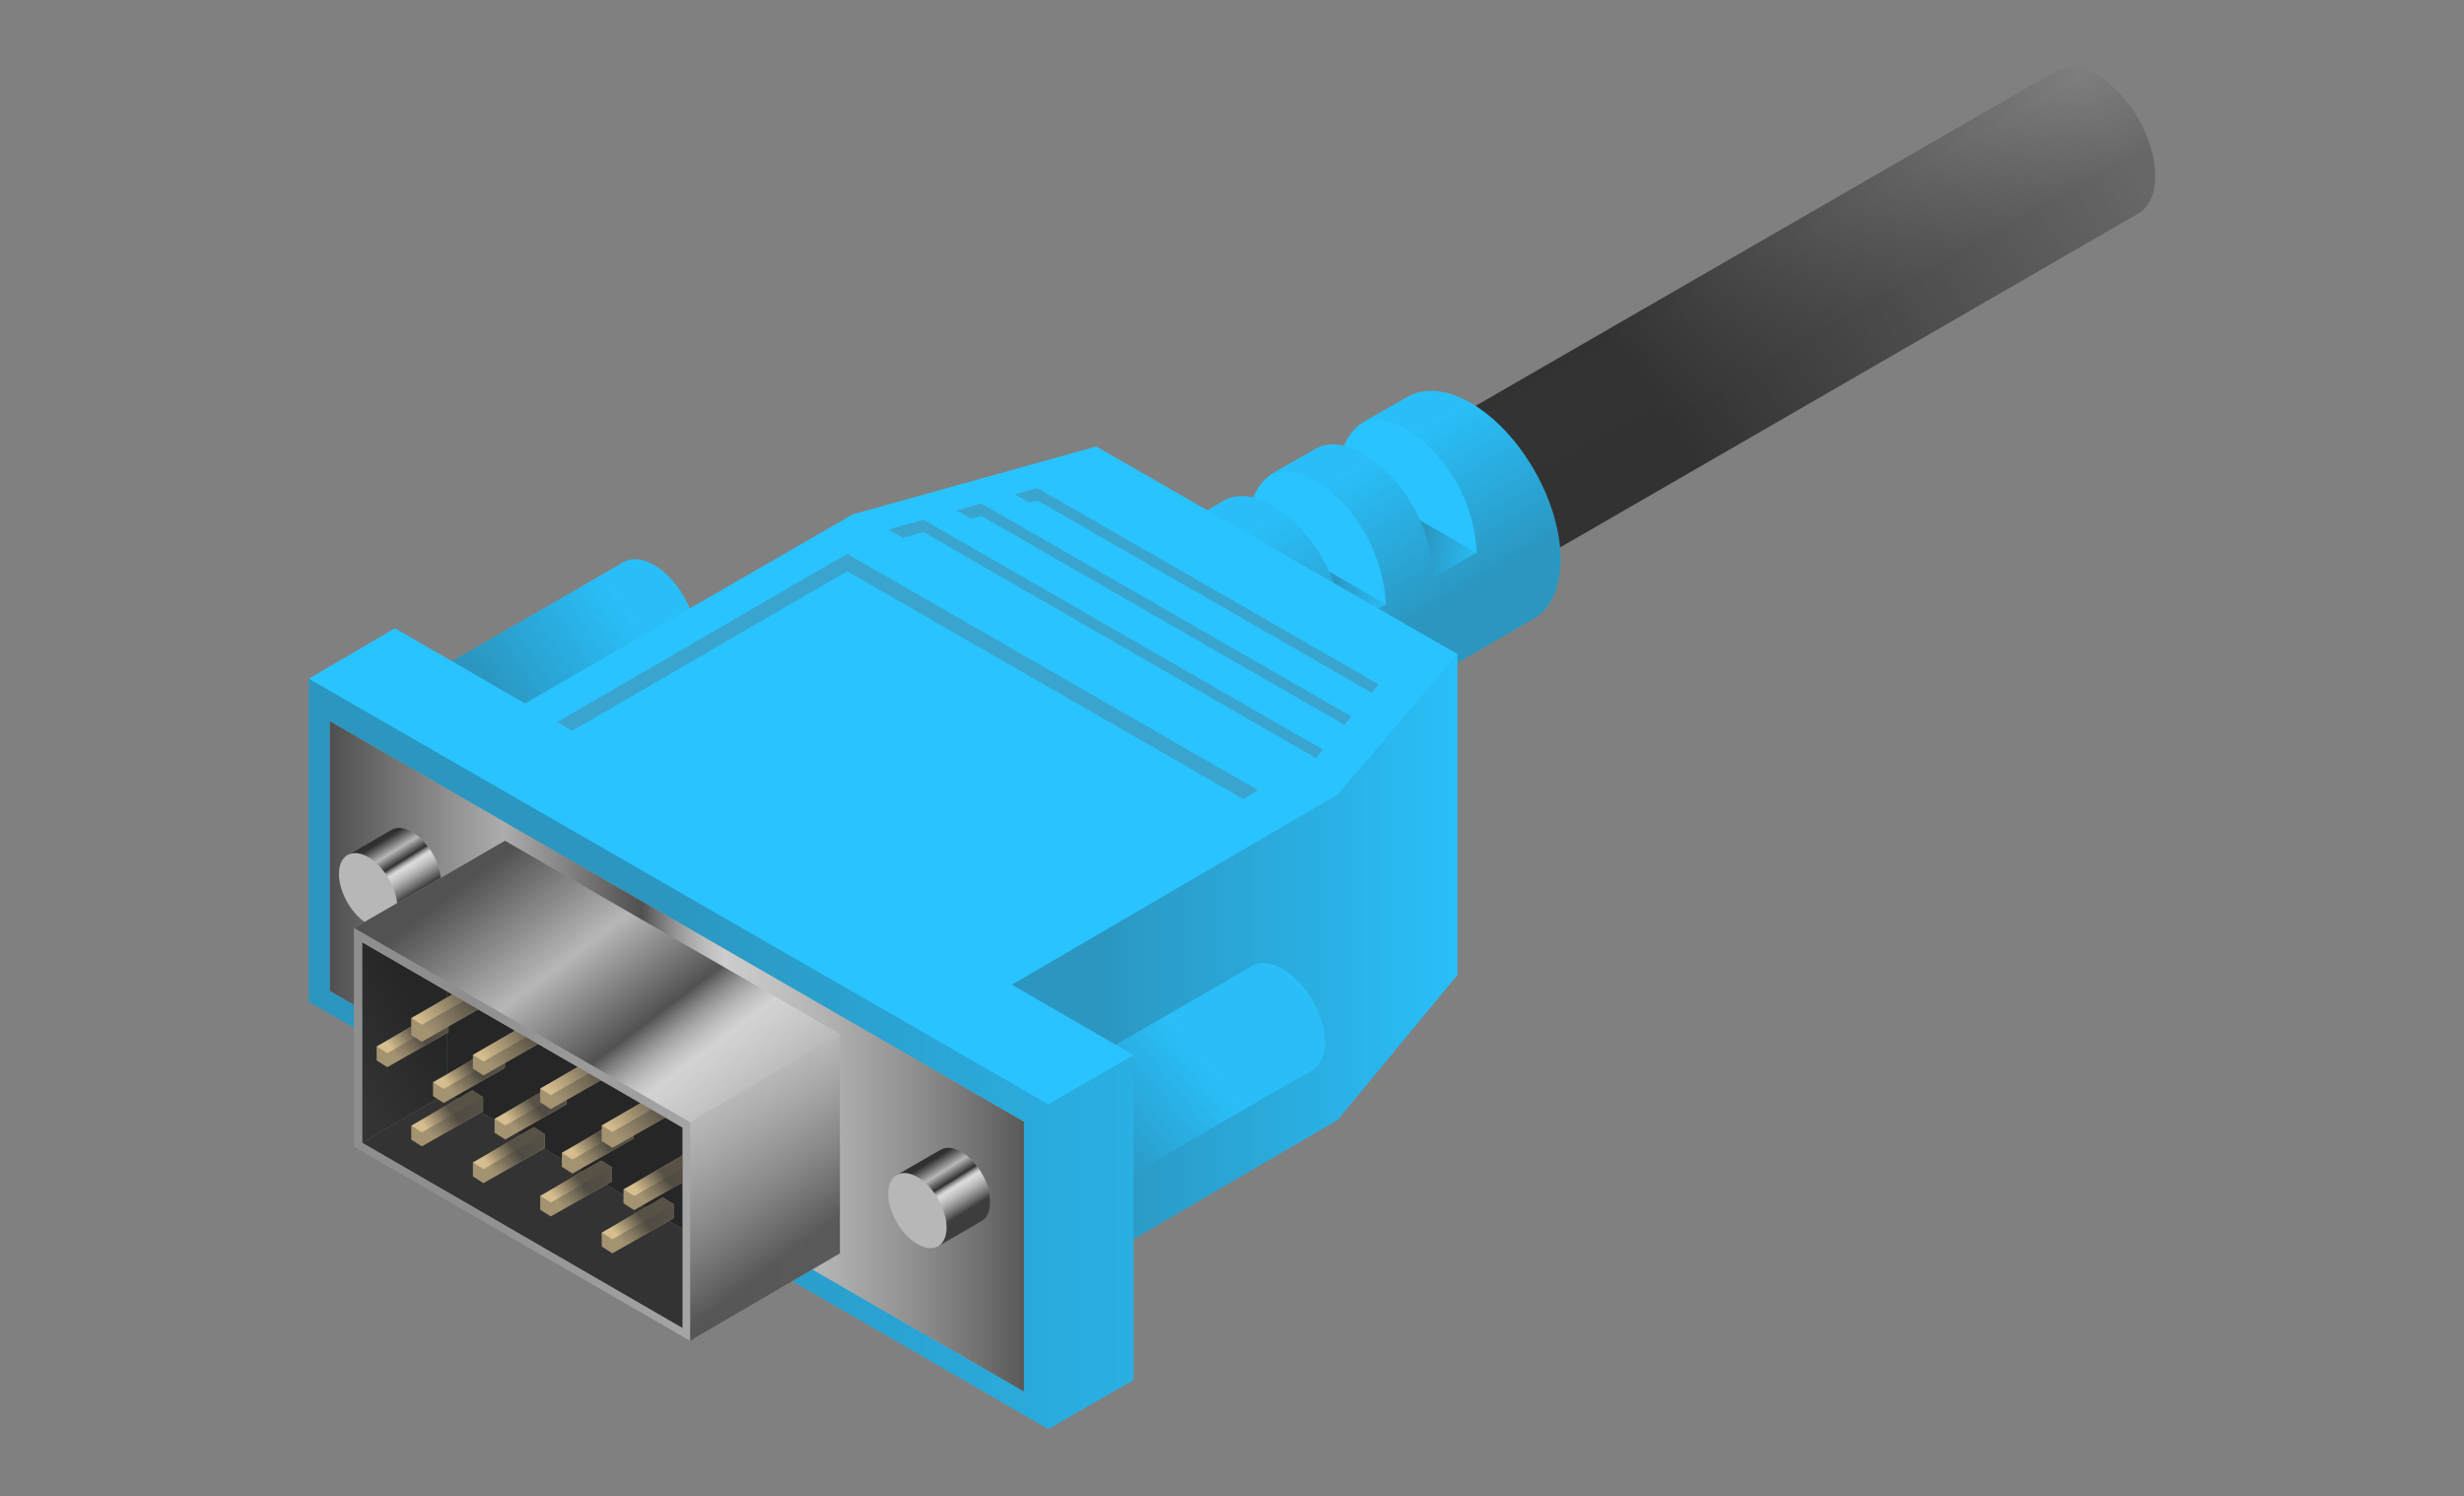 <?xml version="1.0" encoding="UTF-8"?>
<svg xmlns="http://www.w3.org/2000/svg" xmlns:xlink="http://www.w3.org/1999/xlink" viewBox="0 0 1976.1 1200">
  <rect x="0" y="0" width="1976.1" height="1200" fill="#808080" stroke="none"/>
  <defs>
    <style>
      .cls-1 {
        isolation: isolate;
      }

      .cls-2 {
        fill: url(#linear-gradient);
      }

      .cls-10, .cls-11, .cls-12, .cls-22, .cls-24, .cls-26, .cls-28, .cls-3, .cls-30, .cls-32, .cls-34, .cls-36, .cls-38, .cls-40, .cls-42, .cls-44, .cls-46, .cls-48, .cls-5, .cls-6, .cls-7, .cls-8, .cls-9 {
        opacity: 0.3;
        mix-blend-mode: multiply;
      }

      .cls-3 {
        fill: url(#linear-gradient-2);
      }

      .cls-4 {
        fill: #29c3ff;
      }

      .cls-5 {
        fill: url(#linear-gradient-3);
      }

      .cls-6 {
        fill: url(#linear-gradient-4);
      }

      .cls-7 {
        fill: url(#linear-gradient-5);
      }

      .cls-8 {
        fill: url(#linear-gradient-6);
      }

      .cls-9 {
        fill: url(#linear-gradient-7);
      }

      .cls-10 {
        fill: #606060;
      }

      .cls-11 {
        fill: url(#linear-gradient-8);
      }

      .cls-12 {
        fill: url(#linear-gradient-9);
      }

      .cls-13 {
        fill: #adadad;
      }

      .cls-14, .cls-49 {
        opacity: 0.75;
      }

      .cls-14, .cls-16, .cls-17, .cls-49, .cls-50, .cls-51 {
        mix-blend-mode: overlay;
      }

      .cls-14 {
        fill: url(#linear-gradient-10);
      }

      .cls-15 {
        fill: #b7b7b7;
      }

      .cls-16 {
        fill: url(#linear-gradient-11);
      }

      .cls-17 {
        fill: url(#linear-gradient-12);
      }

      .cls-18 {
        fill: url(#linear-gradient-13);
      }

      .cls-19 {
        fill: #333;
      }

      .cls-20 {
        fill: #262626;
      }

      .cls-21 {
        fill: #d6be8e;
      }

      .cls-22 {
        fill: url(#linear-gradient-14);
      }

      .cls-23, .cls-25, .cls-27, .cls-29, .cls-31, .cls-33, .cls-35, .cls-37, .cls-39, .cls-41, .cls-43, .cls-45, .cls-47 {
        opacity: 0.77;
      }

      .cls-23 {
        fill: url(#linear-gradient-15);
      }

      .cls-24 {
        fill: url(#linear-gradient-16);
      }

      .cls-25 {
        fill: url(#linear-gradient-17);
      }

      .cls-26 {
        fill: url(#linear-gradient-18);
      }

      .cls-27 {
        fill: url(#linear-gradient-19);
      }

      .cls-28 {
        fill: url(#linear-gradient-20);
      }

      .cls-29 {
        fill: url(#linear-gradient-21);
      }

      .cls-30 {
        fill: url(#linear-gradient-22);
      }

      .cls-31 {
        fill: url(#linear-gradient-23);
      }

      .cls-32 {
        fill: url(#linear-gradient-24);
      }

      .cls-33 {
        fill: url(#linear-gradient-25);
      }

      .cls-34 {
        fill: url(#linear-gradient-26);
      }

      .cls-35 {
        fill: url(#linear-gradient-27);
      }

      .cls-36 {
        fill: url(#linear-gradient-28);
      }

      .cls-37 {
        fill: url(#linear-gradient-29);
      }

      .cls-38 {
        fill: url(#linear-gradient-30);
      }

      .cls-39 {
        fill: url(#linear-gradient-31);
      }

      .cls-40 {
        fill: url(#linear-gradient-32);
      }

      .cls-41 {
        fill: url(#linear-gradient-33);
      }

      .cls-42 {
        fill: url(#linear-gradient-34);
      }

      .cls-43 {
        fill: url(#linear-gradient-35);
      }

      .cls-44 {
        fill: url(#linear-gradient-36);
      }

      .cls-45 {
        fill: url(#linear-gradient-37);
      }

      .cls-46 {
        fill: url(#linear-gradient-38);
      }

      .cls-47 {
        fill: url(#linear-gradient-39);
      }

      .cls-48 {
        fill: url(#linear-gradient-40);
      }

      .cls-49 {
        fill: url(#linear-gradient-41);
      }

      .cls-50 {
        fill: url(#linear-gradient-42);
      }

      .cls-51 {
        fill: url(#linear-gradient-43);
      }

      .cls-52 {
        fill: none;
        stroke: red;
        stroke-miterlimit: 10;
      }
    </style>
    <linearGradient id="linear-gradient" x1="1326.34" y1="323.55" x2="1687.12" y2="95.3" gradientUnits="userSpaceOnUse">
      <stop offset="0" stop-color="#333"/>
      <stop offset="1" stop-color="#333" stop-opacity="0"/>
    </linearGradient>
    <linearGradient id="linear-gradient-2" x1="1491.96" y1="290.71" x2="1436.07" y2="191.83" gradientUnits="userSpaceOnUse">
      <stop offset="0.33" stop-color="#303030"/>
      <stop offset="0.39" stop-color="#303030" stop-opacity="0.9"/>
      <stop offset="1" stop-color="#303030" stop-opacity="0.1"/>
    </linearGradient>
    <linearGradient id="linear-gradient-3" x1="1154.48" y1="558.32" x2="1056.2" y2="396.04" gradientTransform="translate(8.7 -14.9) rotate(0.5)" xlink:href="#linear-gradient-2"/>
    <linearGradient id="linear-gradient-4" x1="1115.39" y1="440.83" x2="1182.83" y2="451.54" gradientTransform="translate(8.7 -14.9) rotate(0.5)" xlink:href="#linear-gradient-2"/>
    <linearGradient id="linear-gradient-5" x1="1042.65" y1="482.74" x2="1110.29" y2="493.48" gradientTransform="translate(8.7 -14.9) rotate(0.5)" xlink:href="#linear-gradient-2"/>
    <linearGradient id="linear-gradient-6" x1="354.53" y1="598.5" x2="507.84" y2="496.82" xlink:href="#linear-gradient-2"/>
    <linearGradient id="linear-gradient-7" x1="748.78" y1="806.06" x2="1168.91" y2="806.06" xlink:href="#linear-gradient-2"/>
    <linearGradient id="linear-gradient-8" x1="835.24" y1="954.67" x2="965.09" y2="849.86" xlink:href="#linear-gradient-2"/>
    <linearGradient id="linear-gradient-9" x1="237.15" y1="845.34" x2="1147.96" y2="845.34" xlink:href="#linear-gradient-2"/>
    <linearGradient id="linear-gradient-10" x1="264.48" y1="847.25" x2="821.19" y2="847.25" gradientUnits="userSpaceOnUse">
      <stop offset="0" stop-color="#303030"/>
      <stop offset="0.25" stop-color="#303030" stop-opacity="0"/>
      <stop offset="0.45" stop-color="#303030"/>
      <stop offset="0.57" stop-color="#fff" stop-opacity="0.51"/>
      <stop offset="0.8" stop-color="#8c8c8c" stop-opacity="0.73"/>
      <stop offset="1" stop-color="#303030" stop-opacity="0.9"/>
    </linearGradient>
    <linearGradient id="linear-gradient-11" x1="278.15" y1="686.05" x2="278.18" y2="686.1" xlink:href="#linear-gradient-10"/>
    <linearGradient id="linear-gradient-12" x1="305.21" y1="674.98" x2="331.17" y2="716.75" xlink:href="#linear-gradient-10"/>
    <linearGradient id="linear-gradient-13" x1="339.04" y1="807.49" x2="271.5" y2="847.67" gradientUnits="userSpaceOnUse">
      <stop offset="0" stop-color="#262626"/>
      <stop offset="1" stop-color="#333"/>
    </linearGradient>
    <linearGradient id="linear-gradient-14" x1="482.65" y1="985.58" x2="540.21" y2="985.58" xlink:href="#linear-gradient-2"/>
    <linearGradient id="linear-gradient-15" x1="516.45" y1="978.77" x2="497.33" y2="994.4" gradientUnits="userSpaceOnUse">
      <stop offset="0" stop-color="#303030"/>
      <stop offset="1" stop-color="#303030" stop-opacity="0"/>
    </linearGradient>
    <linearGradient id="linear-gradient-16" x1="433.25" y1="956.02" x2="490.81" y2="956.02" xlink:href="#linear-gradient-2"/>
    <linearGradient id="linear-gradient-17" x1="467.05" y1="949.21" x2="447.94" y2="964.84" xlink:href="#linear-gradient-15"/>
    <linearGradient id="linear-gradient-18" x1="379.25" y1="929.23" x2="436.81" y2="929.23" xlink:href="#linear-gradient-2"/>
    <linearGradient id="linear-gradient-19" x1="413.05" y1="922.42" x2="393.94" y2="938.05" xlink:href="#linear-gradient-15"/>
    <linearGradient id="linear-gradient-20" x1="329.86" y1="899.74" x2="387.42" y2="899.74" xlink:href="#linear-gradient-2"/>
    <linearGradient id="linear-gradient-21" x1="363.66" y1="892.94" x2="344.54" y2="908.57" xlink:href="#linear-gradient-15"/>
    <linearGradient id="linear-gradient-22" x1="500.13" y1="950.84" x2="557.69" y2="950.84" xlink:href="#linear-gradient-2"/>
    <linearGradient id="linear-gradient-23" x1="533.93" y1="944.04" x2="514.82" y2="959.67" xlink:href="#linear-gradient-15"/>
    <linearGradient id="linear-gradient-24" x1="450.6" y1="921.55" x2="508.16" y2="921.55" xlink:href="#linear-gradient-2"/>
    <linearGradient id="linear-gradient-25" x1="484.4" y1="914.75" x2="465.28" y2="930.38" xlink:href="#linear-gradient-15"/>
    <linearGradient id="linear-gradient-26" x1="396.74" y1="894.25" x2="454.3" y2="894.25" xlink:href="#linear-gradient-2"/>
    <linearGradient id="linear-gradient-27" x1="430.54" y1="887.45" x2="411.42" y2="903.08" xlink:href="#linear-gradient-15"/>
    <linearGradient id="linear-gradient-28" x1="347.34" y1="864.98" x2="404.91" y2="864.98" xlink:href="#linear-gradient-2"/>
    <linearGradient id="linear-gradient-29" x1="381.14" y1="858.17" x2="362.03" y2="873.8" xlink:href="#linear-gradient-15"/>
    <linearGradient id="linear-gradient-30" x1="302.13" y1="836.26" x2="359.69" y2="836.26" xlink:href="#linear-gradient-2"/>
    <linearGradient id="linear-gradient-31" x1="335.93" y1="829.46" x2="316.82" y2="845.09" xlink:href="#linear-gradient-15"/>
    <linearGradient id="linear-gradient-32" x1="482.65" y1="871.72" x2="639.93" y2="871.72" xlink:href="#linear-gradient-2"/>
    <linearGradient id="linear-gradient-33" x1="540.07" y1="886.94" x2="501.47" y2="919.57" xlink:href="#linear-gradient-15"/>
    <linearGradient id="linear-gradient-34" x1="433.25" y1="841.4" x2="590.53" y2="841.4" xlink:href="#linear-gradient-2"/>
    <linearGradient id="linear-gradient-35" x1="490.8" y1="856.52" x2="452.42" y2="888.95" xlink:href="#linear-gradient-15"/>
    <linearGradient id="linear-gradient-36" x1="379.25" y1="814.4" x2="536.53" y2="814.4" xlink:href="#linear-gradient-2"/>
    <linearGradient id="linear-gradient-37" x1="436.8" y1="829.52" x2="398.42" y2="861.95" xlink:href="#linear-gradient-15"/>
    <linearGradient id="linear-gradient-38" x1="329.86" y1="786.14" x2="487.14" y2="786.14" xlink:href="#linear-gradient-2"/>
    <linearGradient id="linear-gradient-39" x1="387.21" y1="801.43" x2="348.49" y2="834.16" xlink:href="#linear-gradient-15"/>
    <linearGradient id="linear-gradient-40" x1="287.56" y1="909.83" x2="667.25" y2="909.83" gradientUnits="userSpaceOnUse">
      <stop offset="0.24" stop-color="#303030"/>
      <stop offset="0.31" stop-color="#303030" stop-opacity="0.9"/>
      <stop offset="1" stop-color="#303030" stop-opacity="0.1"/>
    </linearGradient>
    <linearGradient id="linear-gradient-41" x1="402.69" y1="685.83" x2="639.18" y2="999.77" xlink:href="#linear-gradient-10"/>
    <linearGradient id="linear-gradient-42" x1="718.65" y1="942.69" x2="718.68" y2="942.74" xlink:href="#linear-gradient-10"/>
    <linearGradient id="linear-gradient-43" x1="745.71" y1="931.62" x2="771.67" y2="973.39" xlink:href="#linear-gradient-10"/>
  </defs>
  <title>SVGA</title>
  <g class="cls-1">
    <g id="things">
      <g>
        <path class="cls-2" d="M1714.8,95c-18.2-31.6-47.8-48.7-66-38.1L1090.8,379l66,114.5,558-322.2C1733.1,160.8,1733.1,126.6,1714.8,95Z"/>
        <path class="cls-3" d="M1714.8,95c-18.2-31.6-47.8-48.7-66-38.1L1179.4,327.8,1247,441.4l467.8-270.1C1733.1,160.8,1733.1,126.6,1714.8,95Z"/>
        <g>
          <path class="cls-4" d="M1231,378.1c-27.8-49.2-73.4-76-101.8-60l-37.5,21.3,1.3-.5c-6.8,4.2-11.8,10.7-15.1,18.7-7.3-1.7-14.1-1.5-20.2.9l-40,22.7,2-.9c-6.5,4.3-11.4,10.8-14.6,18.7-7.6-1.8-14.8-1.5-21.1,1.2l-70.7,40L1028,613.3l201.9-117C1258.3,480.2,1258.8,427.3,1231,378.1Z"/>
          <path class="cls-5" d="M1231,378.1c-27.8-49.2-73.4-76-101.8-60l-37.5,21.3c22.2-9.6,55.8,11.2,76.7,48,10.1,18,15.4,39.9,15.9,55.9l-34.6,19.6c-.4-16-5.7-38-15.9-56-20.7-36.5-53.9-57.3-76.1-48.4l-40,22.7c22.2-10.7,56.6,10.1,77.7,47.6,10.2,18,15.5,39.9,16,55.9l-34.6,19.5c-.5-16-5.8-37.9-16-56-20.8-36.9-54.5-57.7-76.8-48l-70.7,40L1028,613.3l201.9-117C1258.3,480.2,1258.8,427.3,1231,378.1Z"/>
          <g>
            <path class="cls-6" d="M1139,417.4v.2c6.6,15.4,10.2,32,10.6,45v.3l34.5-19.5Z"/>
            <path class="cls-7" d="M1066,458.5h0c6.8,15.6,10.4,32.6,10.8,45.7l34.6-19.6h0Z"/>
          </g>
        </g>
        <polygon class="cls-4" points="1072.7 898.3 1168.9 781.9 1168.9 524.6 879.2 358.1 684 412.5 1072.7 898.3"/>
        <g>
          <ellipse class="cls-4" cx="524.5" cy="492.5" rx="27.8" ry="48.2" transform="translate(-176 328.2) rotate(-30)"/>
          <polygon class="cls-4" points="344.7 540.6 500.4 450.7 548.6 534.2 392.3 624.4 344.7 540.6"/>
          <path class="cls-8" d="M548.6,478.5c-13.3-23-34.9-35.4-48.2-27.8L344.7,540.6l47.6,83.8,156.3-90.2C561.9,526.5,561.9,501.6,548.6,478.5Z"/>
          <ellipse class="cls-4" cx="367.3" cy="583.2" rx="27.8" ry="48.2" transform="matrix(0.87, -0.5, 0.5, 0.87, -242.39, 261.78)"/>
        </g>
        <polygon class="cls-4" points="1072.7 637.3 684 412.5 358 600.6 358 861.7 748.8 1087.5 1072.7 898.3 1072.7 637.3"/>
        <polygon class="cls-9" points="1168.9 524.6 1072.7 637.3 748.8 826.4 748.8 1087.5 1072.7 898.3 1168.9 781.9 1168.9 524.6"/>
        <polygon class="cls-10" points="679.4 458.2 997.1 640.9 1009.2 633.9 679.4 444.2 411.2 599.8 423.3 606.8 679.4 458.2"/>
        <g>
          <ellipse class="cls-4" cx="1028.5" cy="816.5" rx="27.8" ry="48.2" transform="translate(-270.4 623.6) rotate(-30)"/>
          <polygon class="cls-4" points="848.7 864.6 1004.4 774.7 1052.6 858.2 896.3 948.4 848.7 864.6"/>
          <path class="cls-11" d="M1052.6,802.5c-13.3-23-34.9-35.4-48.2-27.8L848.7,864.6l47.6,83.8,156.3-90.2C1065.9,850.5,1065.9,825.6,1052.6,802.5Z"/>
          <ellipse class="cls-4" cx="871.3" cy="907.2" rx="27.8" ry="48.2" transform="matrix(0.87, -0.5, 0.5, 0.87, -336.87, 557.19)"/>
        </g>
        <g>
          <polygon class="cls-4" points="909.1 846.2 316.7 503.9 247.6 544.4 247.6 803.4 840.7 1146.2 909.1 1106.8 909.1 846.2"/>
          <polygon class="cls-12" points="840.7 885.7 247.6 544.4 247.6 803.4 840.7 1146.2 909.1 1106.8 909.1 846.2 840.7 885.7"/>
        </g>
        <polygon class="cls-13" points="821.2 899.7 264.5 578.4 264.5 794.8 821.2 1116.1 821.2 899.7"/>
        <polygon class="cls-14" points="821.2 899.7 264.5 578.4 264.5 794.8 821.2 1116.1 821.2 899.7"/>
        <g>
          <path class="cls-15" d="M346.9,684.6c-9.1-15.8-23.9-24.4-33.1-19.1l-35.1,20.3h0l-1.1.6h.1c-8.1,6-7.8,22.3,1,37.6s23.9,24.3,33.1,19.1h0l35.1-20.3C356,717.5,356,700.4,346.9,684.6Z"/>
          <g>
            <path class="cls-16" d="M278.7,685.8l-1.1.6h.1Z"/>
            <path class="cls-17" d="M346.9,684.6c-9.1-15.8-23.9-24.4-33.1-19.1l-35.1,20.3c9.1-5.3,23.9,3.2,33.1,19.1s9.1,32.9,0,38.2h0l35.1-20.3C356,717.5,356,700.4,346.9,684.6Z"/>
          </g>
        </g>
        <g>
          <polygon class="cls-18" points="358.7 876.5 290.4 916.6 290.4 755.7 358.7 795.2 358.7 876.5"/>
          <polygon class="cls-19" points="547.5 985.6 547.5 1065.3 290.4 916.6 358.7 876.5 547.5 985.6"/>
          <polygon class="cls-20" points="358.7 795.2 547.5 904.4 547.5 985.6 358.7 876.5 358.7 795.2"/>
          <g>
            <polygon class="cls-21" points="540.2 965.9 531.6 960.5 482.6 988.6 482.6 988.6 482.7 999.8 491.1 1005.2 540.2 977.1 540.2 965.9"/>
            <polygon class="cls-22" points="491.1 994 482.6 988.6 482.7 999.8 491.1 1005.2 540.2 977.1 540.2 965.9 491.1 994"/>
            <polygon class="cls-23" points="540.2 965.9 531.6 960.5 482.6 988.6 482.6 988.6 482.7 999.8 491.1 1005.2 540.2 977.1 540.2 965.9"/>
          </g>
          <g>
            <polygon class="cls-21" points="490.8 936.4 482.2 930.9 433.3 959.1 433.3 959.1 433.3 970.3 441.7 975.6 490.8 947.6 490.8 936.4"/>
            <polygon class="cls-24" points="441.7 964.5 433.3 959.1 433.3 970.3 441.7 975.6 490.8 947.6 490.8 936.4 441.7 964.5"/>
            <polygon class="cls-25" points="490.8 936.4 482.2 930.9 433.3 959.1 433.3 959.1 433.3 970.3 441.7 975.6 490.8 947.6 490.8 936.4"/>
          </g>
          <g>
            <polygon class="cls-21" points="436.8 909.6 428.2 904.1 379.3 932.3 379.3 932.3 379.3 943.5 387.7 948.9 436.8 920.8 436.8 909.6"/>
            <polygon class="cls-26" points="387.7 937.7 379.3 932.3 379.3 943.5 387.7 948.9 436.8 920.8 436.8 909.6 387.7 937.7"/>
            <polygon class="cls-27" points="436.8 909.6 428.2 904.1 379.3 932.3 379.3 932.3 379.3 943.5 387.7 948.9 436.8 920.8 436.8 909.6"/>
          </g>
          <g>
            <polygon class="cls-21" points="387.4 880.1 378.8 874.6 329.9 902.8 329.9 902.8 329.9 914 338.3 919.4 387.4 891.3 387.4 880.1"/>
            <polygon class="cls-28" points="338.3 908.2 329.9 902.8 329.9 914 338.3 919.4 387.4 891.3 387.4 880.1 338.3 908.2"/>
            <polygon class="cls-29" points="387.4 880.1 378.8 874.6 329.9 902.8 329.9 902.8 329.9 914 338.3 919.4 387.4 891.3 387.4 880.1"/>
          </g>
          <g>
            <polygon class="cls-21" points="557.7 931.2 549.1 925.7 500.1 953.9 500.1 953.9 500.1 965.1 508.6 970.5 557.7 942.4 557.7 931.2"/>
            <polygon class="cls-30" points="508.6 959.3 500.1 953.9 500.1 965.1 508.6 970.5 557.7 942.4 557.7 931.2 508.6 959.3"/>
            <polygon class="cls-31" points="557.7 931.2 549.1 925.7 500.1 953.9 500.1 953.9 500.1 965.1 508.6 970.5 557.7 942.4 557.7 931.2"/>
          </g>
          <g>
            <polygon class="cls-21" points="508.2 901.9 499.6 896.4 450.6 924.6 450.6 924.6 450.6 935.8 459.1 941.2 508.2 913.1 508.2 901.9"/>
            <polygon class="cls-32" points="459 930 450.6 924.6 450.6 935.8 459.1 941.2 508.2 913.1 508.2 901.9 459 930"/>
            <polygon class="cls-33" points="508.2 901.9 499.6 896.4 450.6 924.6 450.6 924.6 450.6 935.8 459.1 941.2 508.2 913.1 508.2 901.9"/>
          </g>
          <g>
            <polygon class="cls-21" points="454.3 874.6 445.7 869.1 396.7 897.3 396.7 897.3 396.7 908.5 405.2 913.9 454.3 885.8 454.3 874.6"/>
            <polygon class="cls-34" points="405.2 902.7 396.7 897.3 396.7 908.5 405.2 913.9 454.3 885.8 454.3 874.6 405.2 902.7"/>
            <polygon class="cls-35" points="454.3 874.6 445.7 869.1 396.7 897.3 396.7 897.3 396.7 908.5 405.2 913.9 454.3 885.8 454.3 874.6"/>
          </g>
          <g>
            <polygon class="cls-21" points="404.9 845.3 396.3 839.9 347.3 868 347.3 868 347.4 879.2 355.8 884.6 404.9 856.5 404.9 845.3"/>
            <polygon class="cls-36" points="355.8 873.4 347.3 868 347.4 879.2 355.8 884.6 404.9 856.5 404.9 845.3 355.8 873.4"/>
            <polygon class="cls-37" points="404.9 845.3 396.3 839.9 347.3 868 347.3 868 347.4 879.2 355.8 884.6 404.9 856.5 404.9 845.3"/>
          </g>
          <g>
            <polygon class="cls-21" points="359.7 816.6 351.1 811.1 302.1 839.3 302.1 839.3 302.1 850.5 310.6 855.9 359.7 827.8 359.7 816.6"/>
            <polygon class="cls-38" points="310.6 844.7 302.1 839.3 302.1 850.5 310.6 855.9 359.7 827.8 359.7 816.6 310.6 844.7"/>
            <polygon class="cls-39" points="359.7 816.6 351.1 811.1 302.1 839.3 302.1 839.3 302.1 850.5 310.6 855.9 359.7 827.8 359.7 816.6"/>
          </g>
          <g>
            <polygon class="cls-21" points="640 822.9 639.9 822.8 639.9 822.8 639.9 822.8 630.5 817.5 482.6 902.6 482.6 902.6 482.7 915.2 491.1 920.6 639.9 835.5 639.9 823 640 822.9"/>
            <polygon class="cls-40" points="491.1 907.9 482.6 902.6 482.7 915.2 491.1 920.6 639.9 835.5 639.9 822.8 491.1 907.9"/>
            <polygon class="cls-41" points="640 822.9 639.9 822.8 639.9 822.8 639.9 822.8 630.5 817.5 482.6 902.6 482.6 902.6 482.7 915.2 491.1 920.6 639.9 835.5 639.9 823 640 822.9"/>
          </g>
          <g>
            <polygon class="cls-21" points="590.6 793.4 590.5 793.3 590.5 793.3 590.5 793.3 581.1 788 433.3 873 433.3 873 433.3 884.1 441.7 889.5 590.5 804.3 590.5 793.4 590.6 793.4"/>
            <polygon class="cls-42" points="441.7 878.4 433.3 873 433.3 884.1 441.7 889.5 590.5 804.3 590.5 793.3 441.7 878.4"/>
            <polygon class="cls-43" points="590.6 793.4 590.5 793.3 590.5 793.3 590.5 793.3 581.1 788 433.3 873 433.3 873 433.3 884.1 441.7 889.5 590.5 804.3 590.5 793.4 590.6 793.4"/>
          </g>
          <g>
            <polygon class="cls-21" points="536.6 766.4 536.5 766.3 536.5 766.3 536.5 766.3 527.1 761 379.3 846 379.3 846 379.3 857.1 387.7 862.5 536.5 777.3 536.5 766.4 536.6 766.4"/>
            <polygon class="cls-44" points="387.7 851.4 379.3 846 379.3 857.1 387.7 862.5 536.5 777.3 536.5 766.3 387.7 851.4"/>
            <polygon class="cls-45" points="536.6 766.4 536.5 766.3 536.5 766.3 536.5 766.3 527.1 761 379.3 846 379.3 846 379.3 857.1 387.7 862.5 536.5 777.3 536.5 766.4 536.6 766.4"/>
          </g>
          <g>
            <polygon class="cls-21" points="487.3 736.9 487.1 736.8 487.1 736.8 487.1 736.8 477.7 731.5 329.9 816.5 329.9 816.5 329.9 830.1 338.3 835.5 487.1 750.3 487.1 736.9 487.3 736.9"/>
            <polygon class="cls-46" points="338.3 821.9 329.9 816.5 329.9 830.1 338.3 835.5 487.1 750.3 487.1 736.8 338.3 821.9"/>
            <polygon class="cls-47" points="487.3 736.9 487.1 736.8 487.1 736.8 487.1 736.8 477.7 731.5 329.9 816.5 329.9 816.5 329.9 830.1 338.3 835.5 487.1 750.3 487.1 736.9 487.3 736.9"/>
          </g>
          <path class="cls-15" d="M405,674.3l-121.1,70V919.6l269.6,155.8,120.1-70.1v-176Zm142.5,391L290.4,916.6V755.7L547.5,904.4Z"/>
          <path class="cls-48" d="M553.5,900.1,283.9,744.3V919.6l269.6,155.8,120.1-70.1v-176Zm-6,165.2L290.4,916.6V755.7L547.5,904.4Z"/>
          <polygon class="cls-49" points="673.6 829.3 405 674.3 283.9 744.3 553.5 900.1 553.5 1075.4 673.6 1005.3 673.6 829.3"/>
        </g>
        <g>
          <path class="cls-15" d="M787.4,941.2c-9.1-15.8-23.9-24.4-33.1-19.1l-35.1,20.3h0l-1.1.6h.1c-8.1,5.9-7.8,22.3,1,37.5s23.9,24.4,33.1,19.1h0l35.1-20.3C796.5,974.2,796.5,957,787.4,941.2Z"/>
          <g>
            <path class="cls-50" d="M719.2,942.4l-1.1.6h.1Z"/>
            <path class="cls-51" d="M787.4,941.2c-9.1-15.8-23.9-24.4-33.1-19.1l-35.1,20.3c9.1-5.3,23.9,3.3,33.1,19.1s9.1,32.9,0,38.2h0l35.1-20.3C796.5,974.2,796.5,957,787.4,941.2Z"/>
          </g>
        </g>
        <g>
          <polygon class="cls-10" points="712.3 424.7 724 431.4 740.6 426.8 1055.3 608 1061 601.2 740.6 416.8 712.3 424.7"/>
          <polygon class="cls-10" points="813.7 396.5 825.4 403.2 831.9 401.4 1100 555.6 1105.7 548.9 831.9 391.4 813.7 396.5"/>
          <polygon class="cls-10" points="767.2 409.4 778.8 416.2 787.1 413.9 1078.1 581.3 1083.8 574.6 787.1 403.9 767.2 409.4"/>
        </g>
      </g>
      <line class="cls-52" x1="-1218.9" y1="903.7" x2="128.3" y2="1681.3"/>
    </g>
  </g>
</svg>
